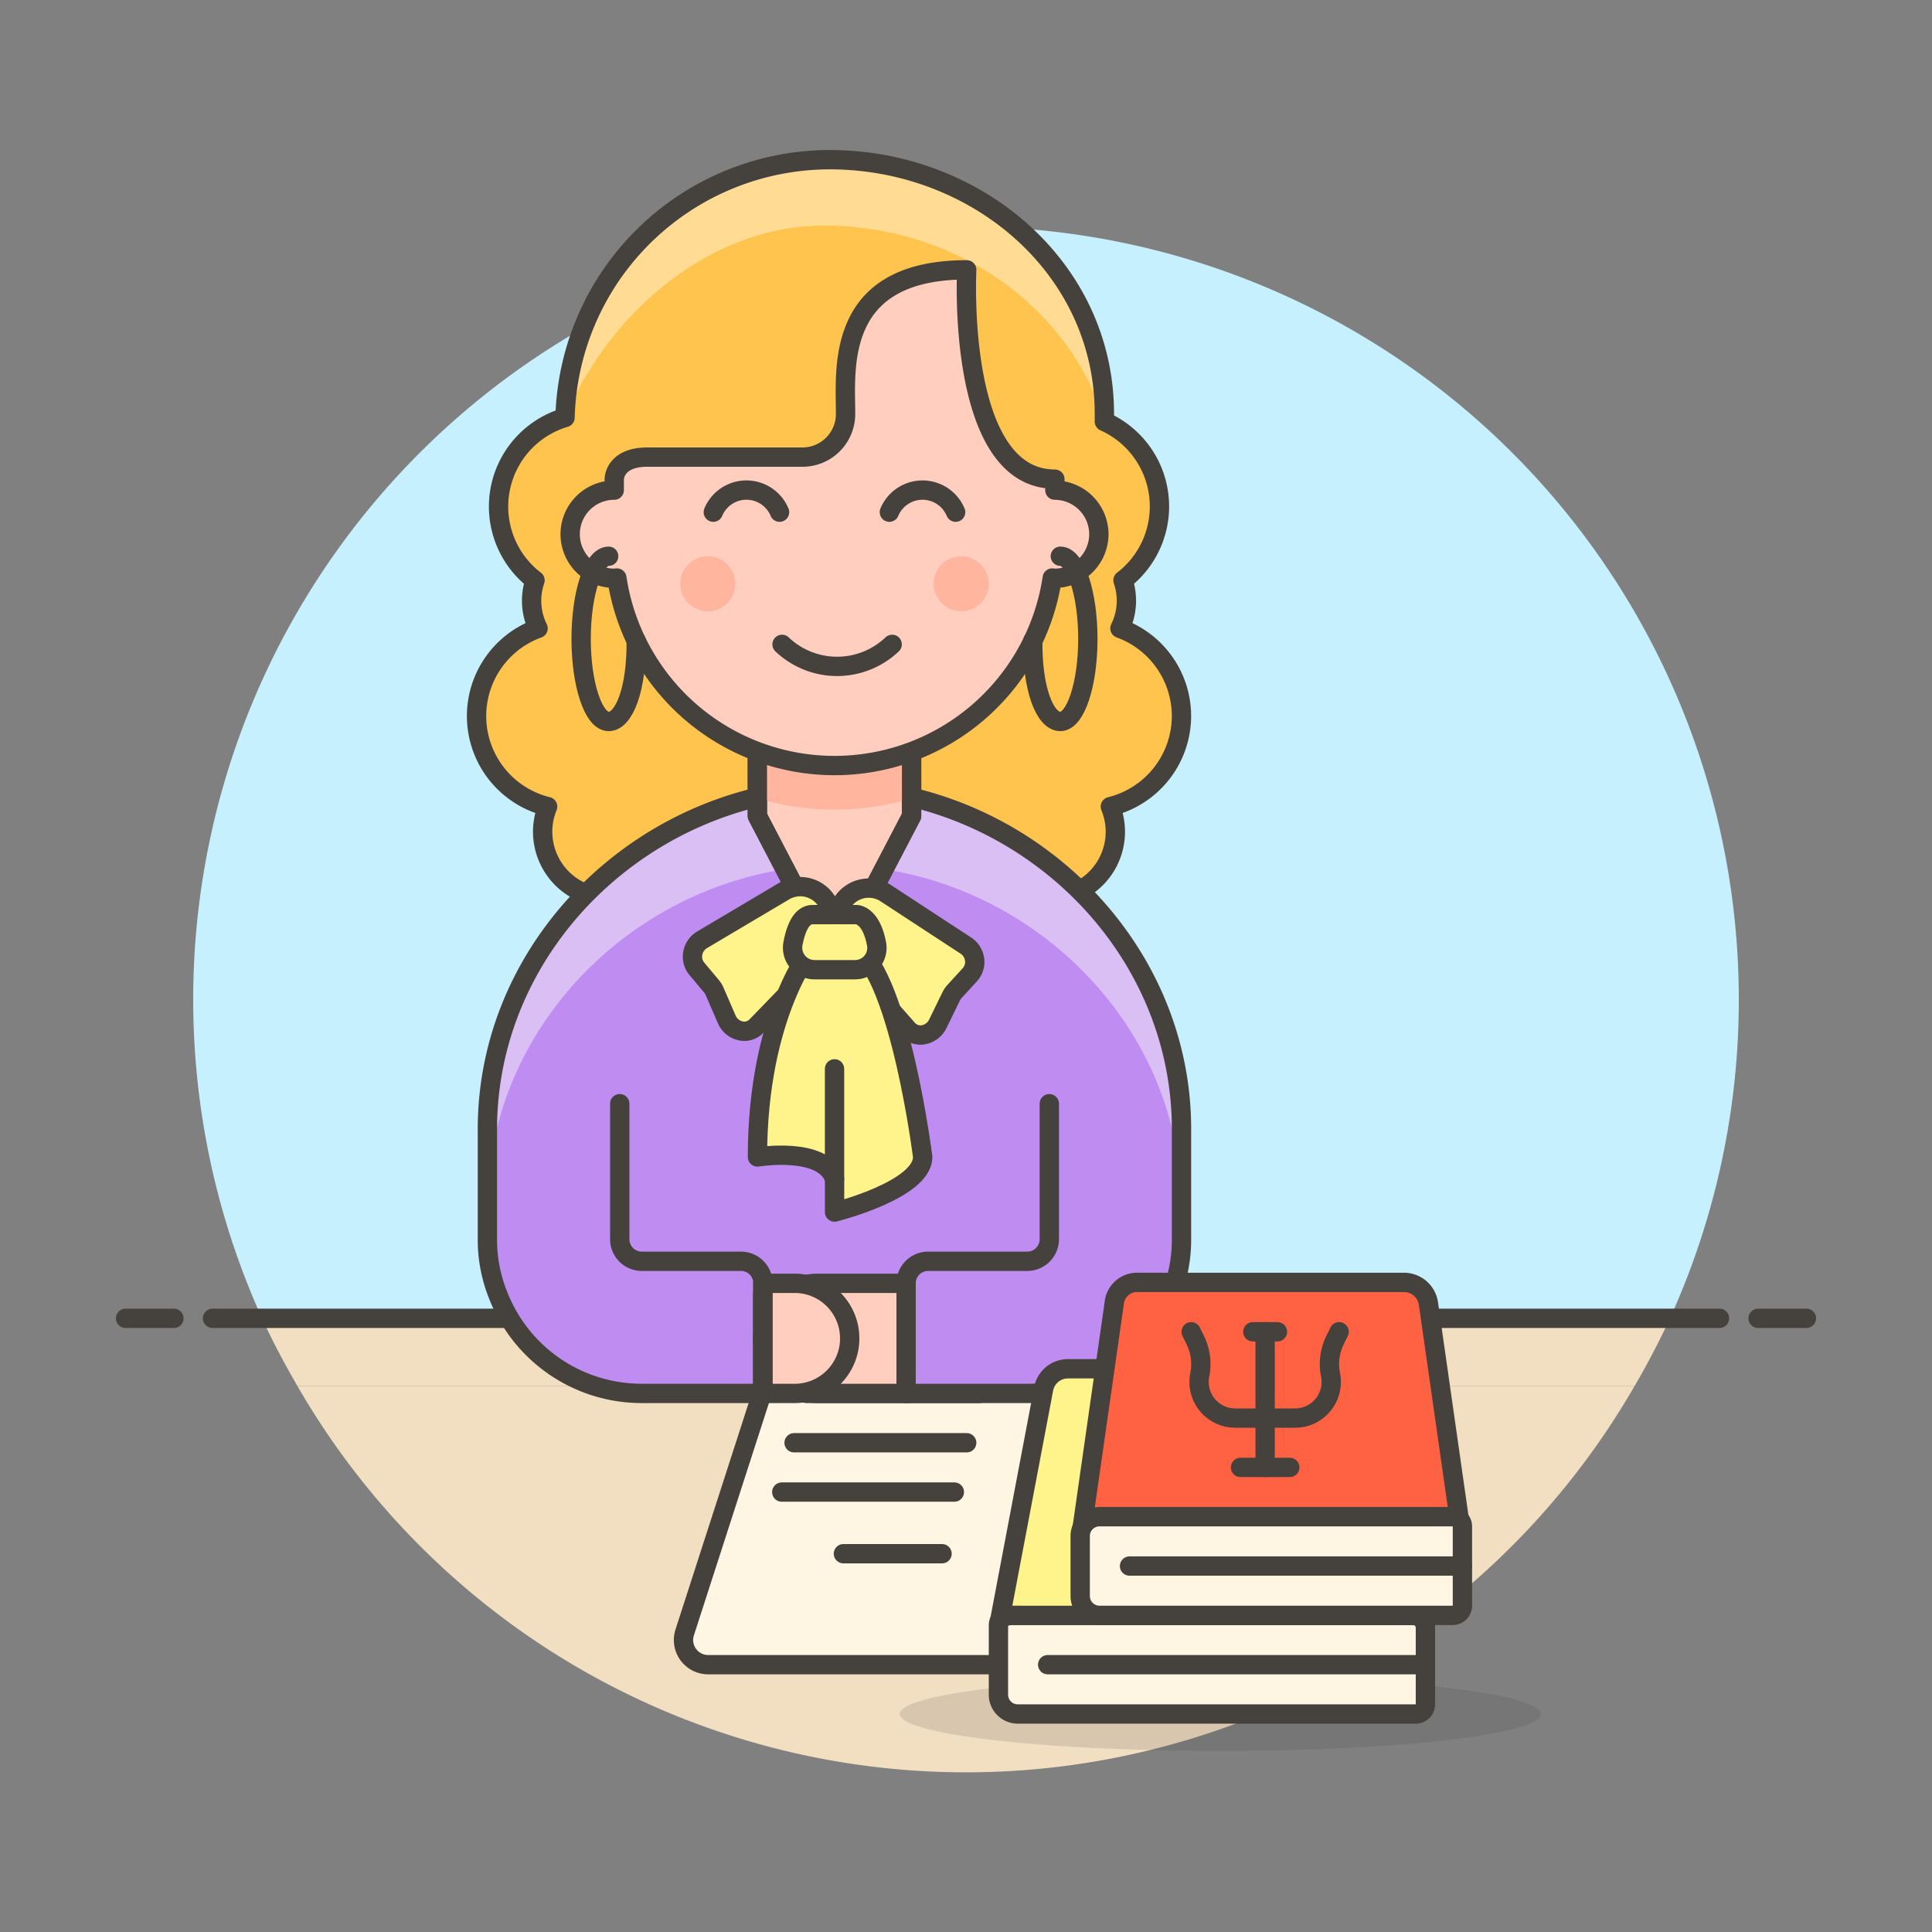 <svg xmlns="http://www.w3.org/2000/svg" viewBox="0 0 100 100"><rect x="0" y="0" width="100" height="100" fill="#808080" stroke="none"/><g class="nc-icon-wrapper"><defs/><path class="a" d="M50 91.736a39.95 39.95 0 0 0 34.608-20H15.392a39.95 39.95 0 0 0 34.608 20z" style="" fill="#f2dfc2"/><path class="a" d="M13.564 68.236c.546 1.2 1.17 2.363 1.828 3.5h69.216a40.488 40.488 0 0 0 1.828-3.5z" style="" fill="#f2dfc2"/><path class="b" d="M90 51.736a40 40 0 1 0-76.436 16.5h72.872A39.844 39.844 0 0 0 90 51.736z" style="" fill="#c7f0ff"/><path class="c" d="M11 68.236h78" fill="none" stroke="#45413c" stroke-linecap="round" stroke-linejoin="round"/><path class="c" d="M6.5 68.236H9" fill="none" stroke="#45413c" stroke-linecap="round" stroke-linejoin="round"/><path class="c" d="M91 68.236h2.5" fill="none" stroke="#45413c" stroke-linecap="round" stroke-linejoin="round"/><g><path class="d" d="M62.161 86.163H36.653a1.276 1.276 0 0 1-1.215-1.663l4.74-14.678a1.277 1.277 0 0 1 1.215-.884h16.3z" stroke="#45413c" stroke-linecap="round" stroke-linejoin="round" fill="#fff5e3"/><path class="c" d="M43.655 80.42h5.105" fill="none" stroke="#45413c" stroke-linecap="round" stroke-linejoin="round"/><path class="c" d="M40.464 77.229h8.934" fill="none" stroke="#45413c" stroke-linecap="round" stroke-linejoin="round"/><path class="c" d="M41.102 74.677h8.934" fill="none" stroke="#45413c" stroke-linecap="round" stroke-linejoin="round"/><path class="c" d="M41.74 72.124h8.934" fill="none" stroke="#45413c" stroke-linecap="round" stroke-linejoin="round"/><path class="e" d="M61.153 37.058a4.833 4.833 0 0 0-3.185-4.535 3.239 3.239 0 0 0 .158-2.486 4.815 4.815 0 0 0-.964-8.219v-.4c0-7.578-6.638-13.152-14.216-13.152a13.713 13.713 0 0 0-13.7 13.346 4.807 4.807 0 0 0-1.553 8.427 3.227 3.227 0 0 0 .158 2.486 4.825 4.825 0 0 0 .494 9.224 3.417 3.417 0 0 0 3.155 4.717c.069 0 .134-.016.2-.021a3.41 3.41 0 0 0 3.218 2.3c.019 0 .037-.006.057-.006a3.4 3.4 0 0 0 2.925 2.813 5.125 5.125 0 0 0 10.017 0 3.4 3.4 0 0 0 2.917-2.811c.019 0 .037.006.057.006a3.411 3.411 0 0 0 3.218-2.3c.068.005.133.021.2.021a3.417 3.417 0 0 0 3.163-4.719 4.838 4.838 0 0 0 3.681-4.691z" style="" fill="#ffc44d"/><path class="f" d="M57.162 21.818c-1.809-6.024-7.8-10.141-14.5-10.141-6.051 0-11.228 4.676-13.42 9.933a13.713 13.713 0 0 1 13.7-13.346c7.578 0 14.216 5.574 14.216 13.152" style="" fill="#ffdb94"/><path class="c" d="M61.153 37.058a4.833 4.833 0 0 0-3.185-4.535 3.239 3.239 0 0 0 .158-2.486 4.815 4.815 0 0 0-.964-8.219v-.4c0-7.578-6.638-13.152-14.216-13.152a13.713 13.713 0 0 0-13.7 13.346 4.807 4.807 0 0 0-1.553 8.427 3.227 3.227 0 0 0 .158 2.486 4.825 4.825 0 0 0 .494 9.224 3.417 3.417 0 0 0 3.155 4.717c.069 0 .134-.016.2-.021a3.41 3.41 0 0 0 3.218 2.3c.019 0 .037-.006.057-.006a3.4 3.4 0 0 0 2.925 2.813 5.125 5.125 0 0 0 10.017 0 3.4 3.4 0 0 0 2.917-2.811c.019 0 .037.006.057.006a3.411 3.411 0 0 0 3.218-2.3c.068.005.133.021.2.021a3.417 3.417 0 0 0 3.163-4.719 4.838 4.838 0 0 0 3.681-4.691z" fill="none" stroke="#45413c" stroke-linecap="round" stroke-linejoin="round"/><path class="g" d="M43.192 40.769c-9.671.113-17.964 7.98-17.964 17.671v5.7a7.645 7.645 0 0 0 .536 2.851 7.971 7.971 0 0 0 7.446 5.132h6.272v-5.131H46.9v5.132h6.272a7.971 7.971 0 0 0 7.446-5.132 7.645 7.645 0 0 0 .536-2.851v-5.7c.003-9.692-8.29-17.559-17.962-17.672z" style="" fill="#bf8df2"/><path class="h" d="M43.192 40.769c-9.671.113-17.964 7.98-17.964 17.671v4.007c0-9.691 8.293-17.558 17.964-17.671 9.672.113 17.965 7.98 17.965 17.671V58.44c0-9.691-8.293-17.558-17.965-17.671z" style="" fill="#dabff5"/><path class="c" d="M43.192 40.769c-9.671.113-17.964 7.98-17.964 17.671v5.7a7.645 7.645 0 0 0 .536 2.851 7.971 7.971 0 0 0 7.446 5.132h6.272v-5.131H46.9v5.132h6.272a7.971 7.971 0 0 0 7.446-5.132 7.645 7.645 0 0 0 .536-2.851v-5.7c.003-9.692-8.29-17.559-17.962-17.672z" fill="none" stroke="#45413c" stroke-linecap="round" stroke-linejoin="round"/><path class="i" d="M47.184 42.236l-3.992 7.651-3.991-7.651v-4.893h7.983v4.893z" stroke="#45413c" stroke-linecap="round" stroke-linejoin="round" fill="#ffcebf"/><path class="j" d="M39.2 41.319a13.887 13.887 0 0 0 7.983 0v-3.976H39.2z" style="" fill="#ffb59e"/><path class="c" d="M47.184 42.236l-3.992 7.651-3.991-7.651v-4.893h7.983v4.893z" fill="none" stroke="#45413c" stroke-linecap="round" stroke-linejoin="round"/><path class="i" d="M56.877 27.65a2.288 2.288 0 0 1-2.277 2.281c-.046 0-.091-.012-.137-.012a11.392 11.392 0 0 1-22.533 0c-.046 0-.092.012-.137.012a2.281 2.281 0 1 1 0-4.562V24.8s0-1.14 1.71-1.14h7.983a2.233 2.233 0 0 0 2.28-2.281c0-2.281-.57-7.412 6.272-7.412 0 0-.57 10.833 4.562 10.833v.57a2.288 2.288 0 0 1 2.277 2.28z" stroke="#45413c" stroke-linecap="round" stroke-linejoin="round" fill="#ffcebf"/><path class="c" d="M49.464 26.51a1.859 1.859 0 0 0-3.431 0" fill="none" stroke="#45413c" stroke-linecap="round" stroke-linejoin="round"/><path class="c" d="M40.35 26.51a1.858 1.858 0 0 0-3.43 0" fill="none" stroke="#45413c" stroke-linecap="round" stroke-linejoin="round"/><circle class="j" cx="36.635" cy="30.216" r="1.425" style="" fill="#ffb59e"/><circle class="j" cx="49.749" cy="30.216" r="1.425" style="" fill="#ffb59e"/><path class="c" d="M40.478 33.352a4.133 4.133 0 0 0 5.7 0" fill="none" stroke="#45413c" stroke-linecap="round" stroke-linejoin="round"/><path class="c" d="M32.929 33.171c.033 2.459-.617 4.172-1.424 4.172-.788 0-1.426-1.914-1.426-4.276s.638-4.277 1.426-4.277" fill="none" stroke="#45413c" stroke-linecap="round" stroke-linejoin="round"/><path class="c" d="M53.458 33.172c-.034 2.458.617 4.171 1.424 4.171.787 0 1.425-1.914 1.425-4.276s-.638-4.277-1.425-4.277" fill="none" stroke="#45413c" stroke-linecap="round" stroke-linejoin="round"/><path class="k" d="M40.6 46.117l-4.258 2.525a1.021 1.021 0 0 0-.485.706.981.981 0 0 0 .214.8l.743.886a1.173 1.173 0 0 1 .178.288l.625 1.443a1.021 1.021 0 0 0 .753.6.87.87 0 0 0 .78-.25l3.777-3.9a1.616 1.616 0 0 0 .229-1.949l-.341-.575a1.617 1.617 0 0 0-2.215-.574z" stroke="#45413c" stroke-linecap="round" stroke-linejoin="round" fill="#fff48c"/><path class="k" d="M45.85 46.233l4.143 2.711a1.017 1.017 0 0 1 .453.726.978.978 0 0 1-.25.785l-.78.852a1.186 1.186 0 0 0-.191.28L48.537 53a1.025 1.025 0 0 1-.779.565.871.871 0 0 1-.768-.285l-3.6-4.064a1.617 1.617 0 0 1-.143-1.957l.366-.56a1.617 1.617 0 0 1 2.237-.466z" stroke="#45413c" stroke-linecap="round" stroke-linejoin="round" fill="#fff48c"/><path class="k" d="M42.057 49.051s-2.851 3.422-2.851 10.834c0 0 3.421-.57 3.991 1.14v1.711s4.561-1.141 4.561-2.851c0 0-1.14-9.123-3.421-10.834z" stroke="#45413c" stroke-linecap="round" stroke-linejoin="round" fill="#fff48c"/><path class="k" d="M45.375 48.884c-.28-1.543-1.038-1.543-1.038-1.543h-2.28c-.595 0-.879.774-1.016 1.516a1.139 1.139 0 0 0 1.126 1.335h2.079a1.131 1.131 0 0 0 1.129-1.308z" stroke="#45413c" stroke-linecap="round" stroke-linejoin="round" fill="#fff48c"/><path class="l" d="M43.196 55.323v5.702" stroke="#45413c" stroke-linecap="round" stroke-linejoin="round" fill="#fff"/><path class="i" d="M42.333 72.124H46.9v-5.7h-4.57a2.852 2.852 0 0 0-2.851 2.851 2.851 2.851 0 0 0 2.854 2.849z" stroke="#45413c" stroke-linecap="round" stroke-linejoin="round" fill="#ffcebf"/><path class="c" d="M46.9 72.124v-5.7a1.136 1.136 0 0 1 1.14-1.14h5.132a1.144 1.144 0 0 0 1.14-1.141v-7.015" fill="none" stroke="#45413c" stroke-linecap="round" stroke-linejoin="round"/><path class="i" d="M41.13 72.124h-1.648v-5.7h1.648a2.852 2.852 0 0 1 2.851 2.851 2.851 2.851 0 0 1-2.851 2.849z" stroke="#45413c" stroke-linecap="round" stroke-linejoin="round" fill="#ffcebf"/><path class="c" d="M39.49 72.124v-5.7a1.136 1.136 0 0 0-1.14-1.14h-5.132a1.144 1.144 0 0 1-1.14-1.141v-7.015" fill="none" stroke="#45413c" stroke-linecap="round" stroke-linejoin="round"/><g><ellipse class="m" cx="63.161" cy="88.716" rx="16.592" ry="1.914" fill="#45413c" opacity="0.15"/><path class="d" d="M73.279 88.716h-20.6a1 1 0 0 1-1-1v-3.6a.5.5 0 0 1 .5-.5h21.1a.5.5 0 0 1 .5.5v4.1a.5.5 0 0 1-.5.5z" stroke="#45413c" stroke-linecap="round" stroke-linejoin="round" fill="#fff5e3"/><path class="c" d="M54.227 86.163h19.552" fill="none" stroke="#45413c" stroke-linecap="round" stroke-linejoin="round"/><path class="k" d="M52.95 83.611h20.191a.637.637 0 0 1 .594.406l-2.406-12.656a.637.637 0 0 0-.626-.513h-15.43a1.277 1.277 0 0 0-1.252 1.026l-2.284 12.043c.163-.349.647-.306 1.213-.306z" stroke="#45413c" stroke-linecap="round" stroke-linejoin="round" fill="#fff48c"/><g><path class="n" d="M57.187 78.505h17.868a.639.639 0 0 1 .489.228l-1.608-11.256a1.277 1.277 0 0 0-1.264-1.1h-13.74a1.191 1.191 0 0 0-1.263 1.1l-1.707 11.948a1.277 1.277 0 0 1 1.225-.92z" stroke="#45413c" stroke-linecap="round" stroke-linejoin="round" fill="#ff6242"/><path class="d" d="M75.194 83.611H56.911a1 1 0 0 1-1-1v-3.106a1 1 0 0 1 1-1h18.283a.5.5 0 0 1 .5.5v4.106a.5.5 0 0 1-.5.5z" stroke="#45413c" stroke-linecap="round" stroke-linejoin="round" fill="#fff5e3"/><path class="c" d="M69.312 68.933l-.2.407a2.828 2.828 0 0 0-.244 1.822A1.871 1.871 0 0 1 67.03 73.4h-3.093a1.871 1.871 0 0 1-1.837-2.238 2.828 2.828 0 0 0-.244-1.822l-.2-.407" fill="none" stroke="#45413c" stroke-linecap="round" stroke-linejoin="round"/><path class="c" d="M65.483 68.933v7.02" fill="none" stroke="#45413c" stroke-linecap="round" stroke-linejoin="round"/><path class="c" d="M64.207 75.953h2.553" fill="none" stroke="#45413c" stroke-linecap="round" stroke-linejoin="round"/><path class="c" d="M64.845 68.933h1.276" fill="none" stroke="#45413c" stroke-linecap="round" stroke-linejoin="round"/><path class="c" d="M58.464 81.058h17.23" fill="none" stroke="#45413c" stroke-linecap="round" stroke-linejoin="round"/></g></g></g></g></svg>
